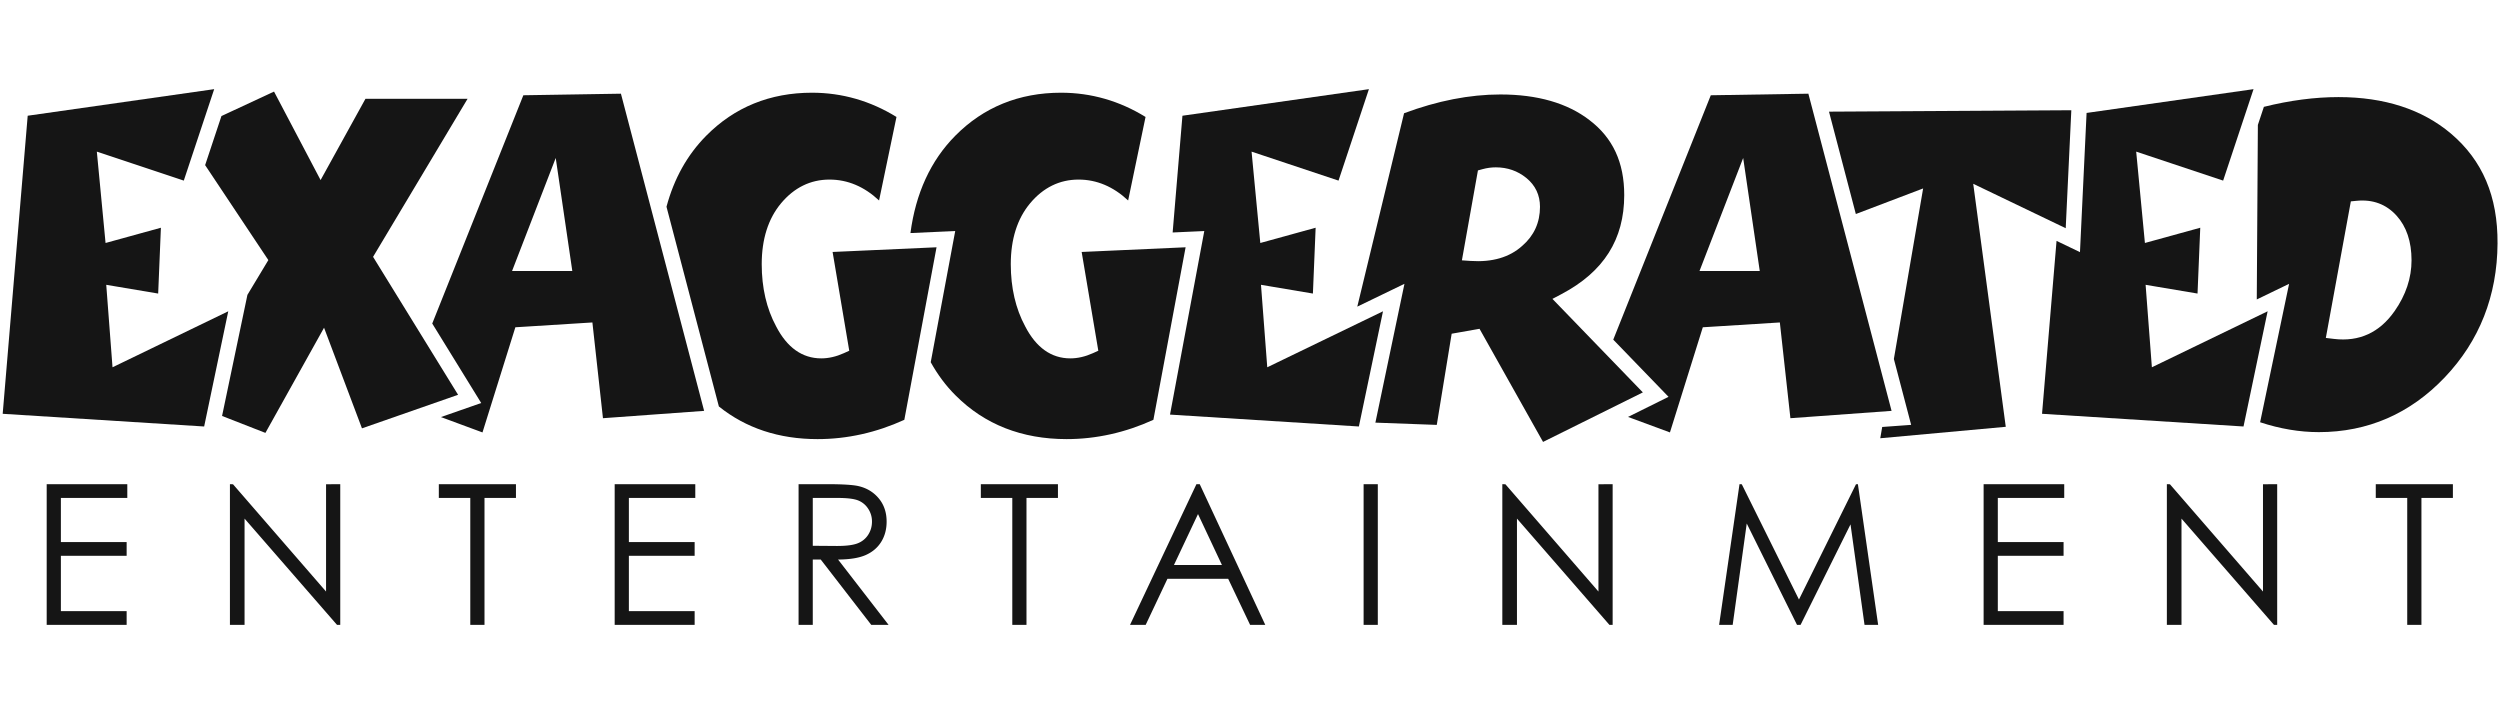 <svg width="280" height="80" xmlns="http://www.w3.org/2000/svg"><defs><clipPath clipPathUnits="userSpaceOnUse" id="a"><path d="M0 4800h3600V0H0z"/></clipPath></defs><g clip-path="url(#a)" transform="matrix(.783 0 0 -.783 -1269.492 1919.23)"><path d="M1963.848 2406.637c-2.148-3.085-5.07-4.428-8.683-3.991l-1.161.141.211 1.15 3.217 17.568.149.815.825.081c2.31.227 4.232-.487 5.712-2.122 1.423-1.571 2.144-3.72 2.144-6.388 0-2.524-.813-4.965-2.414-7.254m14.715 9.671c.044 6.728-2.139 11.87-6.672 15.716-4.1 3.459-9.51 5.213-16.08 5.213-3.372 0-6.954-.469-10.67-1.395l-.86-2.587-.156-24.965 2.608 1.262 2.015.974-.459-2.19-3.687-17.61c2.833-.938 5.652-1.413 8.398-1.413 7.003 0 13.063 2.634 18.01 7.832 4.965 5.215 7.506 11.663 7.553 19.163" style="fill:#151515;fill-opacity:1;fill-rule:nonzero;stroke:none"/><path d="m1942.229 2390.119 3.45 16.479-15.105-7.307-1.453-.703-.122 1.61-.668 8.785-.106 1.402 1.385-.234 6.042-1.017.39 9.415-6.654-1.833-1.263-.348-.124 1.304-.963 10.081-.161 1.683 1.603-.535 10.834-3.611 4.349 13.082-23.881-3.403-.867-18.253-.079-1.658-1.496.719-1.855.891-2.075-24.734z" style="fill:#151515;fill-opacity:1;fill-rule:nonzero;stroke:none"/><path d="m1916.797 2418.479.802 16.876-34.662-.202 3.839-14.642 7.826 2.974 1.8.685-.326-1.899-3.86-22.496 2.136-8.143.335-1.28-1.321-.096-2.819-.205-.277-1.613 17.951 1.637-4.383 32.74-.271 2.02 1.837-.882z" style="fill:#151515;fill-opacity:1;fill-rule:nonzero;stroke:none"/><path d="M1871.76 2412.362H1864.415l.578 1.496 4.16 10.769 1.508 3.901.607-4.138 1.58-10.768.185-1.26zm20.127-20.008-11.901 45.369-13.957-.225-13.952-34.957 6.862-7.098 1.045-1.082-1.346-.668-4.448-2.207 5.995-2.215 4.476 14.318.226.723.756.046 9.216.577 1.047.065.115-1.042 1.396-12.653z" style="fill:#151515;fill-opacity:1;fill-rule:nonzero;stroke:none"/><path d="M1839.061 2415.96c-1.818-1.647-4.312-2.373-7.413-2.159l-1.221.084.215 1.207 1.957 10.971.122.685.67.183c.62.17 1.255.256 1.886.256 1.655 0 3.119-.507 4.356-1.509 1.304-1.059 1.965-2.451 1.965-4.139 0-2.25-.861-4.133-2.537-5.579m17.251-20.964-11.916 12.323-1.018 1.054 1.296.684c6.039 3.187 8.974 7.818 8.974 14.161 0 4.676-1.627 8.184-4.978 10.73-3.152 2.431-7.439 3.664-12.738 3.664-4.387 0-9.02-.909-13.777-2.686l-6.691-27.663 4.732 2.289 2.015.974-.459-2.19-3.699-17.666 8.781-.323 2.004 12.272.126.77.768.136 2.448.432.768.135.382-.68 8.705-15.5z" style="fill:#151515;fill-opacity:1;fill-rule:nonzero;stroke:none"/><path d="m1792.194 2418.013 1.385.062-.255-1.363-4.648-24.892 27.015-1.701 3.45 16.478-15.102-7.306-1.454-.703-.122 1.61-.668 8.785-.107 1.402 1.386-.234 6.041-1.017.39 9.415-6.653-1.833-1.263-.348-.124 1.304-.964 10.081-.16 1.683 1.603-.535 10.833-3.611 4.349 13.082-26.674-3.801-1.401-16.7z" style="fill:#151515;fill-opacity:1;fill-rule:nonzero;stroke:none"/><path d="m1786.299 2391.073 4.608 24.679-14.869-.669 2.241-13.293.141-.836-.773-.349c-1.091-.493-2.179-.743-3.234-.743-2.716 0-4.892 1.548-6.456 4.583-1.366 2.531-2.058 5.521-2.058 8.885 0 3.586.929 6.517 2.762 8.712 1.883 2.252 4.216 3.395 6.934 3.395 2.609 0 4.983-1.015 7.091-2.989l2.49 11.946c-3.711 2.292-7.77 3.468-12.085 3.468-6.003 0-11.093-2.07-15.129-6.153-3.53-3.564-5.664-8.245-6.415-13.922l5.02.226 1.385.062-.255-1.363-3.249-17.403c.979-1.754 2.156-3.36 3.581-4.77 4.132-4.133 9.466-6.226 15.855-6.226 4.241 0 8.414.934 12.415 2.76" style="fill:#151515;fill-opacity:1;fill-rule:nonzero;stroke:none"/><path d="m1755.28 2415.752-14.868-.669 2.241-13.293.141-.836-.773-.349c-1.091-.493-2.179-.743-3.234-.743-2.716 0-4.891 1.548-6.456 4.583-1.366 2.531-2.058 5.521-2.058 8.885 0 3.586.929 6.517 2.762 8.712 1.883 2.252 4.216 3.395 6.934 3.395 2.608 0 4.982-1.015 7.09-2.989l2.49 11.946c-3.711 2.292-7.77 3.468-12.084 3.468-6.003 0-11.093-2.07-15.129-6.153-2.718-2.744-4.609-6.149-5.684-10.158l7.493-28.567c3.853-3.097 8.586-4.671 14.113-4.671 4.241 0 8.413.934 12.414 2.76zM1701.908 2412.362h-7.344l.578 1.496 4.16 10.769 1.507 3.901.608-4.138 1.58-10.768.184-1.26zm4.147-7.362.114-1.042 1.396-12.653 14.471 1.049-11.901 45.369-13.957-.225-13.032-32.652 6.287-10.202.717-1.165-1.291-.452-4.469-1.559 5.943-2.198 4.477 14.319.225.723.756.046 9.216.577z" style="fill:#151515;fill-opacity:1;fill-rule:nonzero;stroke:none"/><path d="m1686.842 2394.654-11.81 19.162-.35.569.342.573 13.173 22.029h-14.606l-5.429-9.834-.986-1.787-.95 1.806-5.71 10.851-7.522-3.497-2.334-7.023 8.656-13.003.386-.58-.359-.597-2.635-4.376-.127-.611-3.499-16.711 6.2-2.422 7.234 12.973 1.154 2.07.836-2.218 4.588-12.174z" style="fill:#151515;fill-opacity:1;fill-rule:nonzero;stroke:none"/><path d="m1653.969 2406.597-15.103-7.306-1.454-.703-.122 1.61-.668 8.785-.107 1.402 1.386-.234 6.042-1.017.39 9.415-6.654-1.833-1.263-.348-.124 1.304-.963 10.081-.161 1.683 1.603-.535 10.835-3.611 4.348 13.082-26.675-3.801-3.577-42.637 28.817-1.815zM1627.996 2381.868h11.531v-1.969h-9.5v-6.312h9.406v-1.969h-9.406v-7.906h9.406v-1.969h-11.437zM1654.207 2361.743v20.125l.441-.014 13.309-15.345v15.345l2.031.014v-20.125h-.463l-13.225 15.201v-15.201zM1684.087 2379.899v1.969h11.033v-1.969h-4.5v-18.156h-2.033v18.156zM1709.241 2381.868h11.531v-1.969h-9.5v-6.312h9.407v-1.969h-9.407v-7.906h9.407v-1.969h-11.438zM1735.546 2361.743h2.031v9.344h1.141l7.224-9.344h2.479l-7.225 9.344c1.686.01 3.008.225 3.965.65.955.425 1.692 1.052 2.207 1.884.514.831.772 1.794.772 2.891 0 1.314-.375 2.422-1.123 3.321s-1.719 1.486-2.914 1.761c-.795.182-2.311.274-4.545.274h-4.012zm5.568 18.156c1.375 0 2.36-.119 2.951-.356a3.038 3.038 0 0 0 1.434-1.184 3.265 3.265 0 0 0 .547-1.84c0-.694-.18-1.322-.539-1.882a3.093 3.093 0 0 0-1.502-1.226c-.643-.256-1.633-.383-2.973-.383l-3.455.027v6.844zM1761.616 2379.899v1.969h11.03v-1.969h-4.5v-18.156h-2.03v18.156zM1792.456 2381.868l-9.5-20.125h2.24l3.114 6.594h8.685l3.136-6.594h2.17l-9.376 20.125zm3.648-11.563h-6.865l3.44 7.287zM1816.368 2381.868h2.031v-20.125h-2.031zM1836.21 2361.743v20.125l.441-.014 13.309-15.345v15.345l2.031.014v-20.125h-.461l-13.226 15.201v-15.201zM1867.218 2361.743l2.918 20.125.328-.014 8.176-16.486 8.156 16.486.275.014 2.897-20.125h-1.949l-2.004 14.375-7.143-14.375h-.512l-7.189 14.5-2.012-14.5zM1905.054 2381.868h11.531v-1.969h-9.5v-6.312h9.406v-1.969h-9.406v-7.906h9.406v-1.969h-11.437zM1931.265 2361.743v20.125l.441-.014 13.309-15.345v15.345l2.031.014v-20.125h-.461l-13.227 15.201v-15.201zM1961.147 2379.899v1.969h11.032v-1.969h-4.5v-18.156h-2.032v18.156z" style="fill:#151515;fill-opacity:1;fill-rule:nonzero;stroke:none"/></g></svg>